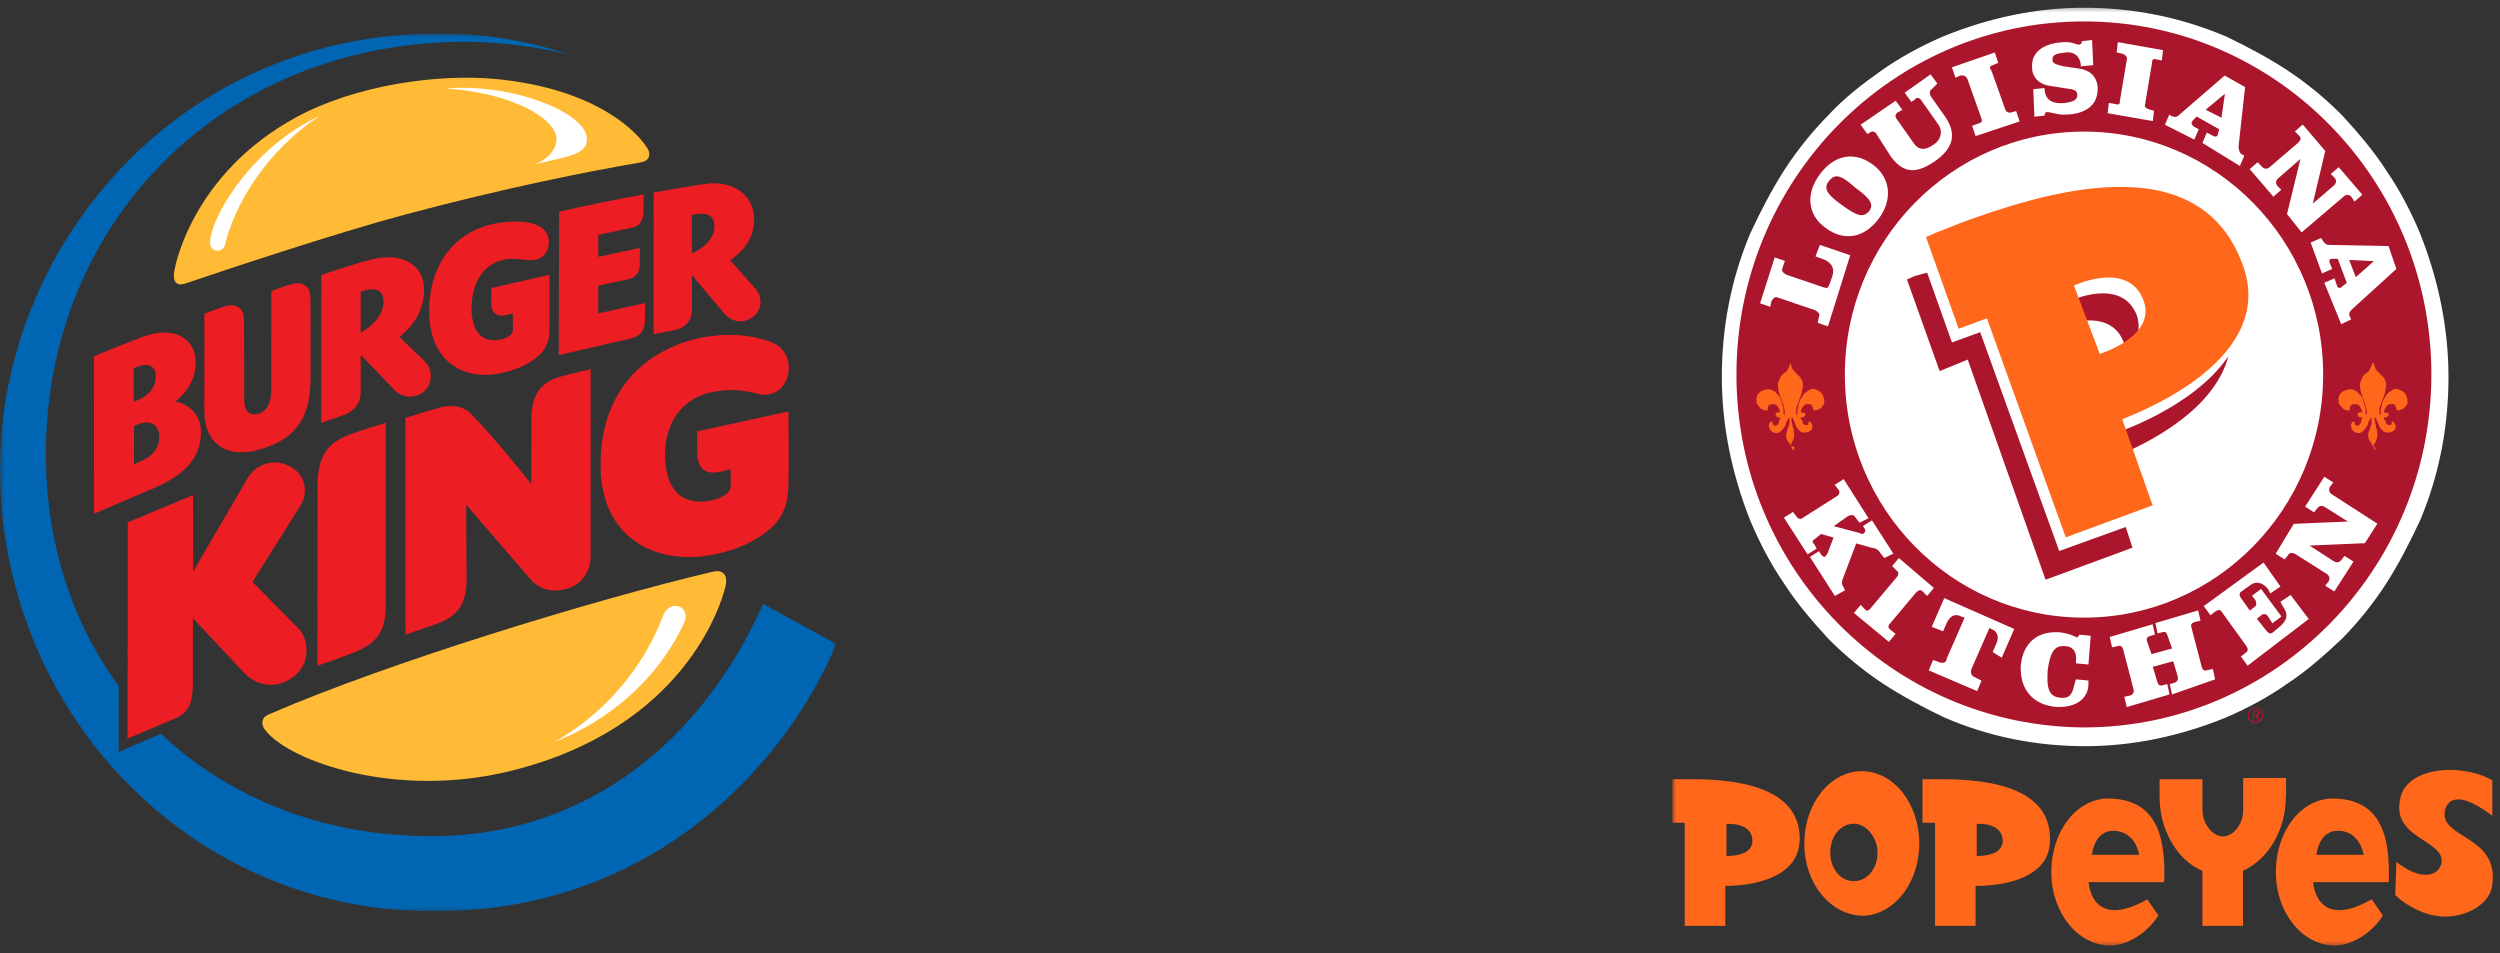 <?xml version="1.0" encoding="UTF-8"?>
<svg xmlns="http://www.w3.org/2000/svg" width="299" height="114" viewBox="0 0 299 114" fill="none">
  <rect x="0" y="0" width="299" height="114" fill="#333333" stroke="none"/>
  <g clip-path="url(#clip0_364_6)">
    <mask id="mask0_364_6" style="mask-type:luminance" maskUnits="userSpaceOnUse" x="0" y="4" width="100" height="105">
      <path d="M100 4H0V109H100V4Z" fill="white"></path>
    </mask>
    <g mask="url(#mask0_364_6)">
      <path d="M77.591 18.793C77.833 18.193 77.34 17.603 77.34 17.603C77.34 17.603 73.469 10.968 59.774 9.496C52.441 8.709 42.458 10.204 35.461 14.006C22.782 20.889 20.884 32.227 20.884 32.227C20.813 32.505 20.691 33.35 20.976 33.711C21.267 34.078 21.689 34.071 22.213 33.893C26.688 32.37 40.024 27.914 48.44 25.663C60.417 22.464 70.256 20.517 76.571 19.433C77.019 19.356 77.421 19.208 77.591 18.793Z" fill="#FFBB36"></path>
      <path d="M91.266 72.232C84.098 88.454 70.345 99.743 52.321 100C39.195 100.188 27.612 95.657 19.247 87.754L14.187 89.935L14.196 82.042C8.683 74.55 5.487 65.074 5.487 54.309C5.487 26.737 26.447 5.002 55.678 5.002C60.449 5.002 64.761 5.751 68.013 6.493C63.004 4.878 58.026 4.002 52.485 4.002C21.113 4.002 0.001 29.633 0 56.066C0 84.871 22.427 108.998 51.864 108.998C79.98 108.998 95.149 89.025 100 77.013L91.266 72.232Z" fill="#0066B3"></path>
      <path d="M83.99 66.533C88.115 66.062 90.969 64.391 92.536 62.841C93.964 61.428 94.297 59.482 94.299 58.036C94.356 55.912 94.299 49.209 94.299 49.209L83.381 51.589C83.381 51.589 83.38 52.418 83.377 54.159C83.397 55.859 84.21 56.784 85.979 56.456C86.533 56.365 87.386 56.091 87.386 56.091L87.401 58.191C87.391 58.131 87.562 59.362 84.811 59.911C81.21 60.48 79.574 58.248 79.531 54.303C79.603 50.076 81.975 47.638 84.853 46.97C88.091 46.222 89.923 46.999 91 47.165C94.616 47.71 95.642 42.248 92.352 40.966C89.921 39.979 86.766 39.801 83.758 40.406C79.743 41.213 71.846 44.6 71.824 55.603C71.845 64.347 78.243 67.197 83.99 66.533ZM48.5 75.905C48.5 75.905 51.85 74.747 52.14 74.645C54.832 73.709 55.813 72.095 55.801 69.304C55.767 66.272 55.762 60.361 55.762 60.361L63.551 69.404C64.817 70.721 66.402 70.833 67.854 70.404C69.355 69.961 70.605 68.578 70.642 66.628C70.655 60.098 70.639 44.161 70.639 44.161C70.639 44.161 68.626 44.591 66.956 45.069C65.033 45.617 63.554 46.852 63.554 50.113C63.554 51.267 63.55 57.89 63.55 57.89C63.55 57.89 59.166 52.351 56.3 49.462C54.767 47.919 52.231 48.84 52.231 48.84L48.494 49.98L48.5 75.905ZM46.142 50.564C46.142 50.564 43.796 51.257 41.887 51.951C39.409 52.854 37.98 54.299 37.98 58.08C37.98 61.552 37.974 79.625 37.974 79.625C37.974 79.625 40.145 78.876 42.169 78.107C45.048 77.014 46.134 75.522 46.134 72.477C46.134 69.86 46.142 50.564 46.142 50.564ZM34.501 55.69C32.348 54.705 30.5 55.804 29.715 57.019L23.097 68.36L23.085 59.217L15.284 62.473L15.259 88.329L20.755 86.008C20.755 86.008 21.834 85.699 22.485 84.669C23.083 83.719 23.061 82.126 23.061 82.126L23.068 73.927L29.21 80.495C30.559 81.906 33.036 82.63 35.223 80.851C37.2 79.242 36.894 76.499 35.791 75.271L30.196 69.596C30.196 69.596 35.12 61.776 35.925 60.47C36.994 58.734 36.456 56.585 34.501 55.69Z" fill="#EC1D23"></path>
      <path d="M31.445 86.082C31.155 86.757 31.817 87.425 31.817 87.425C34.657 91.015 47.265 95.568 60.95 92.235C81.85 87.142 86.266 72.244 86.766 70.141C86.868 69.712 86.95 69.022 86.555 68.608C86.223 68.263 85.753 68.259 85.099 68.411C70.583 71.85 46.428 79.279 32.502 85.291C31.903 85.549 31.632 85.645 31.445 86.082Z" fill="#FFBB36"></path>
      <path d="M19.05 52.197C19.031 50.772 17.931 49.994 16.031 50.955L16.027 55.537C16.027 55.537 16.642 55.263 17.092 55.051C18.203 54.532 19.076 53.598 19.05 52.197ZM15.994 48.056C16.29 47.94 16.58 47.812 16.865 47.671C17.894 47.166 18.627 46.229 18.635 45.016C18.646 43.635 17.517 43.278 15.996 44.07L15.994 48.056ZM24.037 51.542C24.099 55.158 21.514 57.082 18.147 58.488L11.249 61.441L11.233 42.611C11.233 42.611 15.579 40.825 16.997 40.306C21.027 38.828 23.397 40.609 23.397 43.322C23.397 45.132 22.628 46.671 20.959 48.023C22.603 48.299 24.006 49.66 24.037 51.542ZM37.132 35.649C37.132 34.063 36.049 33.642 34.74 34.021C33.681 34.327 32.448 34.812 32.448 34.812L32.44 46.518C32.427 47.684 32.248 49.144 30.822 49.505C29.728 49.783 29.21 49.048 29.209 47.884L29.194 38.302C29.194 36.708 28.093 36.231 26.788 36.667C25.32 37.161 24.439 37.517 24.439 37.517C24.439 37.517 24.456 45.806 24.436 49.121C24.417 53.007 27.076 54.947 31.129 53.741C34.705 52.676 37.092 50.66 37.137 45.484L37.132 35.649ZM75.468 40.487C76.498 40.263 77.141 39.529 77.141 38.261C77.141 37.119 77.145 36.25 77.145 36.25L71.55 37.482L71.56 34.165C71.56 34.165 74.303 33.579 75.064 33.412C76.021 33.201 76.522 32.675 76.522 31.573C76.522 30.545 76.516 29.656 76.516 29.656L71.558 30.716L71.557 28.086C71.557 28.086 74.135 27.544 75.523 27.25C76.606 27.02 76.963 26.274 76.963 25.246C76.963 24.577 76.973 23.253 76.973 23.253C74.5 23.693 69.799 24.639 66.868 25.316L66.828 42.481C66.828 42.481 72.402 41.158 75.468 40.487ZM43.135 39.794C43.139 39.791 45.903 38.352 45.873 36.07C45.846 34.118 44.062 34.545 43.136 34.888L43.135 39.794ZM43.142 42.442C43.142 42.442 43.133 45.729 43.129 47.056C43.117 48.299 42.275 49.197 41.208 49.608C40.316 49.916 38.42 50.574 38.42 50.574L38.428 32.898C38.428 32.898 42.342 31.524 44.643 30.985C48.22 30.147 50.764 31.787 50.718 34.698C50.695 37.469 49.161 39.151 47.783 40.302L50.812 43.232C51.742 44.141 51.807 45.784 50.76 46.776C50.14 47.364 48.479 47.973 47.179 46.64L43.142 42.442ZM82.744 30.287C82.75 30.287 85.475 29.241 85.444 27.04C85.415 25.178 83.596 25.515 82.737 25.709L82.744 30.287ZM78.171 39.973L78.179 23.024C78.179 23.024 83.09 22.149 84.359 21.985C87.88 21.529 90.242 23.498 90.194 26.295C90.175 28.755 88.641 30.235 87.338 31.123C87.338 31.123 89.733 33.842 90.375 34.561C91.237 35.531 91.198 37.188 89.923 38C88.669 38.797 87.427 38.38 86.706 37.578L82.752 32.906C82.752 32.906 82.765 35.779 82.762 37.034C82.751 38.283 82.033 39.193 80.748 39.461L78.171 39.973Z" fill="#EC1D23"></path>
      <path d="M65.726 32.859L58.759 34.453C58.759 34.453 58.75 35.195 58.749 36.406C58.759 37.313 59.391 37.903 60.3 37.714C60.873 37.594 61.332 37.487 61.332 37.487L61.343 39.437C61.35 40.208 60.201 40.713 59.008 40.685C57.337 40.642 56.41 39.333 56.386 36.843C56.438 33.568 57.967 31.646 60.049 31.109C61.089 30.839 62.035 30.971 62.77 31.067C64.566 31.359 65.599 30.487 65.636 28.992C65.673 27.391 64.264 26.401 61.239 26.507C54.679 26.735 51.325 31.484 51.325 37.151C51.325 42.955 55.088 45.519 59.681 44.682C62.277 44.155 63.568 43.305 64.463 42.515C65.357 41.724 65.726 40.542 65.726 39.532V32.859Z" fill="#EC1D23"></path>
      <path d="M38.277 13.876C30.594 17.293 25.406 25.428 25.121 28.872C25.009 30.24 26.81 30.437 26.979 28.983C28.601 22.702 33.563 16.78 38.277 13.876ZM63.739 19.712C67.883 18.688 70.159 18.534 70.2 16.668C70.272 13.545 61.428 9.923 53.329 10.579C61.581 11.134 66.53 14.335 66.557 16.566C66.573 17.977 65.359 19.222 63.739 19.712ZM66.307 88.752C72.525 86.287 78.501 81.58 81.807 74.529C82.761 72.491 80.002 71.45 79.224 73.843C77.288 78.856 73.311 84.742 66.307 88.752Z" fill="white"></path>
    </g>
  </g>
  <g clip-path="url(#clip1_364_6)">
    <mask id="mask1_364_6" style="mask-type:luminance" maskUnits="userSpaceOnUse" x="200" y="0" width="99" height="114">
      <path d="M299 0.582H200V113.418H299V0.582Z" fill="white"></path>
    </mask>
    <g mask="url(#mask1_364_6)">
      <path d="M248.833 76.883C266.1 76.883 280.124 62.631 280.124 45.084C280.124 27.538 266.1 13.286 248.833 13.286C231.567 13.286 217.542 27.538 217.542 45.084C217.542 62.631 231.705 76.883 248.833 76.883Z" fill="white"></path>
      <path d="M221.451 44.804C221.451 29.174 233.866 16.697 249.109 16.697C264.49 16.697 276.768 29.314 276.768 44.804C276.768 60.435 264.352 72.911 249.109 72.911C233.866 73.051 221.451 60.294 221.451 44.804ZM206.874 44.804C206.874 68.518 225.888 87.864 249.247 87.864C272.606 87.864 291.62 68.542 291.62 44.804C291.62 21.066 272.583 1.744 249.247 1.744C225.911 1.744 206.874 21.09 206.874 44.804Z" fill="#AC162C"></path>
      <path d="M249.247 72.07C245.614 72.07 242.097 71.392 238.855 69.874C235.751 68.495 232.785 66.579 230.348 63.986C227.911 61.392 225.888 58.495 224.554 55.341C223.06 51.907 222.393 48.495 222.393 44.781C222.393 41.066 223.06 37.514 224.554 34.22C225.911 31.066 227.796 28.052 230.348 25.575C232.9 23.099 235.751 21.043 238.855 19.688C242.235 18.169 245.591 17.492 249.247 17.492C252.903 17.492 256.397 18.169 259.639 19.688C262.743 21.066 265.709 22.982 268.146 25.575C270.583 28.052 272.606 31.066 273.939 34.22C275.434 37.655 276.101 41.066 276.101 44.781C276.101 48.495 275.434 52.047 273.939 55.341C272.583 58.495 270.698 61.509 268.146 63.986C265.709 66.462 262.743 68.518 259.639 69.874C256.397 71.252 252.88 72.07 249.247 72.07ZM249.247 15.739C233.452 15.739 220.646 28.753 220.646 44.804C220.646 60.855 233.452 73.869 249.247 73.869C265.042 73.869 277.848 60.855 277.848 44.804C277.848 28.753 265.019 15.739 249.247 15.739ZM207.679 44.804C207.679 21.487 226.302 2.562 249.247 2.562C272.192 2.562 290.792 21.487 290.792 44.781C290.792 68.075 272.169 86.999 249.247 86.999C226.302 86.883 207.679 68.098 207.679 44.804ZM249.247 0.926C243.453 0.926 237.774 2.165 232.394 4.361C229.842 5.459 227.267 6.838 224.968 8.473C222.807 9.992 220.508 11.767 218.623 13.823C216.737 15.739 214.852 18.076 213.358 20.412C211.863 22.748 210.53 25.342 209.311 27.959C207.012 33.449 205.932 39.197 205.932 45.084C205.932 50.972 207.15 56.743 209.311 62.21C210.392 64.803 211.748 67.42 213.358 69.757C214.852 72.093 216.737 74.289 218.623 76.345C220.508 78.261 222.807 80.177 225.106 81.696C227.405 83.214 229.957 84.57 232.532 85.808C237.935 88.144 243.591 89.242 249.385 89.242C255.179 89.242 260.858 88.004 266.237 85.808C268.79 84.71 271.364 83.331 273.664 81.696C275.963 80.177 278.124 78.261 280.147 76.345C282.032 74.43 283.918 72.093 285.412 69.757C286.907 67.42 288.24 64.827 289.458 62.21C291.758 56.72 292.838 50.972 292.838 45.084C292.838 39.197 291.62 33.426 289.458 27.959C288.378 25.365 287.021 22.748 285.412 20.412C283.918 18.076 282.032 15.879 280.147 13.823C278.262 11.908 275.963 9.992 273.664 8.473C271.364 6.954 268.812 5.599 266.237 4.361C260.719 2.025 255.041 0.926 249.247 0.926Z" fill="white"></path>
      <path d="M218.623 39.033L217.405 38.613L217.543 37.935C217.681 37.514 217.543 37.398 217.129 37.117L212.669 35.599C212.255 35.458 212.14 35.599 211.864 36.019L211.726 36.697L210.507 36.276L212.255 30.786L213.473 31.206L213.197 32.024C213.059 32.444 213.197 32.561 213.611 32.842L218.071 34.36C218.6 34.501 218.6 34.501 218.876 33.823L219.152 33.005C219.428 32.187 219.152 31.37 217.934 30.949L217.129 30.669L217.658 29.29L221.29 30.529L218.623 39.033ZM224.693 26.16C222.946 28.496 220.508 28.893 218.347 27.258C216.186 25.739 215.91 23.146 217.681 20.809C219.428 18.473 221.865 18.076 224.026 19.711C226.049 21.206 226.44 23.823 224.693 26.16ZM218.761 21.627C218.095 22.445 218.347 23.146 220.256 24.501C222.141 25.879 222.808 26.019 223.497 25.319C224.164 24.501 223.773 23.8 221.888 22.445C220.095 20.809 219.428 20.809 218.761 21.627ZM231.038 10.669C230.763 10.809 230.763 11.207 230.901 11.487L232.648 13.964C234.142 16.16 233.453 17.795 231.567 19.174C229.406 20.692 227.797 20.949 226.164 18.753L224.417 16.02C224.279 15.739 223.888 15.599 223.612 15.879L223.336 16.02L222.532 14.921L226.716 12.048L227.521 13.146L226.992 13.426C226.716 13.566 226.578 13.964 226.854 14.244L228.877 17.118C229.544 18.076 230.372 17.935 231.314 17.258C232.119 16.721 232.395 15.739 231.843 14.921L229.82 12.048C229.682 11.767 229.291 11.51 229.015 11.908L228.601 12.188L227.797 11.09L230.901 8.894L231.705 9.992L231.038 10.669ZM236.28 16.277L235.867 15.038L236.671 14.758C237.085 14.618 237.085 14.477 236.947 14.08L235.338 9.548C235.2 9.127 234.924 9.01 234.533 9.01L233.866 9.291L233.453 8.052L238.58 6.277L238.993 7.515L238.327 7.795C237.913 7.936 237.913 8.076 238.189 8.473L239.798 13.006C239.936 13.426 240.212 13.543 240.603 13.426L241.132 13.286L241.545 14.524L236.28 16.277ZM247.5 13.683C246.144 13.823 245.339 13.403 244.81 13.403C244.672 13.403 244.534 13.543 244.534 13.823L243.316 13.964L243.178 10.669L244.534 10.529V10.809C244.672 12.048 245.615 12.445 246.833 12.328C248.052 12.188 248.443 11.908 248.443 11.37C248.443 10.833 248.167 10.693 246.948 10.552L245.201 10.272C243.983 10.132 243.04 9.314 243.04 8.076C242.902 6.16 244.534 5.202 246.557 5.062C247.776 4.922 248.305 5.342 248.581 5.342C248.857 5.342 248.995 5.202 248.995 4.922L250.213 4.782L250.351 7.795L248.857 7.936V7.655C248.719 6.697 248.052 6.137 246.971 6.277C246.167 6.417 245.477 6.417 245.477 7.095C245.477 7.515 245.615 7.632 246.695 7.912L248.581 8.193C249.799 8.333 250.742 9.01 250.88 10.389C250.995 12.725 249.247 13.543 247.5 13.683ZM252.075 13.543L252.213 12.305L253.018 12.445C253.432 12.585 253.547 12.445 253.547 12.024L254.352 7.235C254.489 6.814 254.214 6.557 253.823 6.417L253.156 6.277L253.294 5.039L258.697 5.996L258.559 7.235L257.892 7.095C257.478 6.954 257.363 7.235 257.363 7.632L256.559 12.422C256.421 12.842 256.697 12.959 257.087 13.099L257.616 13.239L257.478 14.477L252.075 13.543ZM263.41 17.094L263.939 15.856L264.744 16.277C265.019 16.417 265.272 16.277 265.272 15.996L265.41 15.459L262.72 13.94L262.307 14.361C262.031 14.641 262.031 14.898 262.444 15.178L262.973 15.459L262.444 16.697L258.927 14.921L259.456 13.683L259.594 13.823C259.869 13.964 260.26 14.104 260.536 13.823L266.077 9.034L268.514 10.412L267.732 17.515C267.732 17.936 267.87 18.333 268.146 18.473L268.422 18.613L267.893 19.851L263.41 17.094ZM266.1 11.207L263.801 13.122L265.686 14.08L266.1 11.207ZM281.228 23.543C280.952 23.262 280.699 23.262 280.424 23.403L275.274 27.795L273.526 25.599L275.136 19.01L272.446 21.347C272.17 21.627 272.17 21.884 272.308 22.164L272.836 22.702L271.894 23.52L269.066 20.225L270.008 19.407L270.537 19.945C270.813 20.225 271.066 20.225 271.342 20.085L274.86 17.071C275.136 16.791 275.274 16.534 274.998 16.253L274.469 15.716L275.411 14.898L278.101 18.052L276.607 24.36L279.159 22.164C279.435 21.884 279.435 21.627 279.297 21.347L278.768 20.809L279.711 19.991L282.539 23.286L281.596 24.104L281.228 23.543ZM277.986 33.823L279.205 33.286L279.481 34.103C279.619 34.524 279.895 34.524 280.148 34.243L280.676 33.823L279.596 30.949H279.067C278.538 30.949 278.538 31.089 278.653 31.487L278.929 32.164L277.711 32.702L276.354 29.01L277.573 28.473L277.711 28.613C277.848 28.893 278.124 29.29 278.515 29.29L285.666 29.43L286.608 32.164L281.343 36.954C281.067 37.234 280.814 37.491 281.067 37.912L281.205 38.192L280.01 38.776L277.986 33.823ZM283.918 31.23L280.952 31.089L281.757 33.145L283.918 31.23ZM216.462 66.603L217.543 65.925L217.819 66.346C217.957 66.486 218.232 66.766 218.347 66.486C218.485 66.346 218.485 66.346 218.623 66.065L219.29 64.29L217.796 63.869L217.129 64.406C216.853 64.547 216.6 64.827 216.991 65.084L217.267 65.621L216.186 66.299L213.358 61.906L214.439 61.229L214.853 61.766C214.991 62.047 215.381 62.187 215.657 61.906L219.704 59.336C219.98 59.196 220.118 58.799 219.842 58.519L219.428 57.981L220.508 57.304L223.474 61.977L222.394 62.514L221.865 61.836C221.727 61.556 221.451 61.556 221.06 61.696L219.313 62.934L222.417 63.752C222.555 63.892 222.831 63.892 222.946 63.752C223.084 63.612 223.084 63.472 223.084 63.332L222.808 62.911L223.888 62.233L226.44 66.205L225.36 66.743L224.831 66.065C224.693 65.785 224.302 65.528 223.888 65.528L222.003 64.99L220.394 69.243C220.256 69.663 220.256 69.78 220.394 70.06L220.669 70.598L219.451 71.275L216.462 66.603ZM221.727 73.308L222.532 72.35L223.061 72.888C223.336 73.168 223.474 73.028 223.727 72.747L226.831 69.056C227.107 68.775 227.107 68.378 226.831 68.238L226.302 67.701L227.107 66.743L231.291 70.317L230.487 71.275L229.958 70.738C229.682 70.458 229.429 70.598 229.153 70.878L226.049 74.57C225.774 74.85 225.774 75.107 226.187 75.387L226.716 75.808L225.911 76.766L221.727 73.308ZM238.327 77.981L238.741 77.023C239.154 76.205 238.878 75.504 238.212 75.247L237.936 75.107L235.775 80.037C235.637 80.457 235.775 80.855 236.189 80.995L236.993 81.415L236.464 82.654L230.671 80.177L231.199 78.939L232.004 79.219C232.418 79.359 232.809 79.219 232.809 78.799L234.97 73.869L234.556 73.729C233.751 73.308 233.2 73.729 232.809 74.546L232.395 75.504L231.038 74.967L232.533 71.532L240.902 75.224L239.407 78.658L238.327 77.981ZM245.868 84.546C243.04 84.266 241.545 82.35 241.683 79.616C241.959 76.743 243.845 75.364 246.535 75.644C247.477 75.785 248.029 76.065 248.282 76.182C248.42 76.322 248.558 76.182 248.696 75.901L250.052 76.042L249.776 79.476L248.282 79.336V79.056C248.42 78.098 248.006 77.28 246.925 77.28C245.707 77.14 245.178 78.098 244.902 80.154C244.764 82.35 245.04 83.308 246.397 83.448C247.615 83.588 247.891 82.911 248.144 81.672L248.282 81.252L249.776 81.392V81.813C249.776 83.331 248.558 84.686 245.868 84.546ZM259.777 83.051L259.502 81.813L260.03 81.672C260.444 81.532 260.559 81.252 260.444 80.855L259.915 79.079L257.478 79.757L258.007 81.532C258.145 81.953 258.283 82.07 258.674 81.953L259.203 81.813L259.479 83.051L254.352 84.57L254.076 83.331L254.742 83.191C255.156 83.051 255.271 82.77 255.156 82.373L253.938 77.7C253.8 77.28 253.662 77.163 253.271 77.28L252.604 77.42L252.328 76.182L257.455 74.663L257.731 75.901L257.202 76.042C256.789 76.182 256.674 76.322 256.789 76.719L257.317 78.238L259.777 77.56L259.249 76.042C259.111 75.621 258.973 75.504 258.582 75.621L258.053 75.761L257.777 74.523L262.904 73.004L263.18 74.243L262.513 74.383C262.1 74.523 261.985 74.663 262.1 75.06L263.318 79.733C263.456 80.154 263.594 80.27 263.985 80.154L264.652 80.013L264.927 81.252L259.777 83.051ZM268.813 79.616L268.008 78.518L268.537 78.098C268.813 77.957 268.951 77.677 268.675 77.28L265.709 73.168C265.571 72.888 265.295 72.888 264.905 73.168L264.376 73.588L263.571 72.49L270.721 67.28L272.744 70.154L271.526 70.972L271.25 70.434C270.583 69.617 269.756 69.476 269.089 70.014L268.146 70.691C267.87 70.832 267.732 71.112 268.008 71.509L269.089 73.028L269.618 72.607C269.894 72.467 269.894 72.07 269.756 71.789L269.342 71.252L270.422 70.434L272.859 73.729L271.779 74.546L271.25 73.729C271.112 73.448 270.721 73.308 270.445 73.588L269.917 74.009L271.135 75.528C271.411 75.808 271.549 75.808 271.802 75.668L272.606 74.99C273.411 74.313 273.825 73.612 273.02 72.514L272.744 71.976L273.963 71.159L276.124 74.032L268.813 79.616ZM278.653 58.238C278.515 58.519 278.515 58.776 278.791 59.056L284.332 62.631L282.838 64.967L276.216 65.247L279.182 67.163C279.458 67.303 279.711 67.303 279.987 67.023L280.401 66.486L281.481 67.163L279.182 70.738L278.101 70.06L278.515 69.523C278.653 69.243 278.653 68.986 278.377 68.705L274.469 66.229C274.193 66.089 273.802 66.089 273.664 66.369L273.25 66.906L272.17 66.229L274.331 62.654L280.814 62.374L277.986 60.598C277.711 60.458 277.458 60.458 277.182 60.738L276.768 61.276L275.687 60.598L277.986 57.023L279.067 57.701L278.653 58.238Z" fill="white"></path>
      <path d="M253.018 51.79L253.822 54.266C257.593 52.631 264.881 48.776 266.514 42.608C262.329 48.776 253.018 51.79 253.018 51.79ZM247.5 36.019L248.305 38.496C250.328 38.075 253.156 38.215 254.098 41.229C254.236 41.51 254.236 41.767 254.236 42.047C255.455 41.089 256.122 39.57 255.593 37.795C253.822 33.005 247.5 36.019 247.5 36.019ZM236.832 39.734L233.452 40.949L230.486 32.608L229.015 33.005L228.072 33.426L231.981 44.383L235.338 43.005L244.649 69.336L255.041 65.504L254.236 63.028L246.281 65.902L236.832 39.734Z" fill="#AC162C"></path>
      <path d="M253.822 50.154L257.455 60.434L247.063 64.266L237.637 38.075L234.257 39.313L230.348 28.356L231.291 27.935L234.395 26.697C244.12 23.146 262.996 16.977 268.261 31.767C272.583 43.706 253.822 50.014 253.822 50.154ZM251.132 42.327C251.132 42.327 257.869 40.271 256.397 36.019C254.65 31.089 248.167 34.103 248.167 34.103H248.029L251.132 42.327ZM214.439 53.846C214.3 53.706 214.3 53.425 214.163 53.309C214.025 53.168 214.025 53.168 214.025 53.028C213.611 52.608 213.496 52.07 213.749 51.51C213.749 51.369 213.887 51.229 213.887 50.972C214.025 50.832 214.025 50.551 214.025 50.294V50.014C214.025 49.874 213.887 50.014 213.887 50.014C213.887 50.154 213.887 50.154 213.749 50.294C213.611 50.435 213.611 50.832 213.473 50.972C213.335 51.112 213.335 51.252 213.059 51.51C212.783 51.79 212.392 51.93 211.978 51.65C211.45 51.369 211.45 50.551 211.84 50.411H211.978C211.978 50.551 211.978 50.692 212.116 50.832C212.254 50.972 212.53 50.972 212.645 50.692C212.783 50.551 212.783 50.551 212.783 50.271C212.921 50.131 212.921 49.991 212.921 49.991C212.921 49.851 212.645 49.991 212.507 49.851C212.369 49.71 212.369 49.71 212.369 49.57V49.43C212.507 49.29 212.783 49.29 212.898 49.29C212.898 49.29 212.898 49.15 212.76 48.869C212.622 48.589 212.484 48.332 212.093 48.332C211.955 48.332 211.68 48.332 211.565 48.472C211.427 48.612 211.427 48.752 211.427 48.893V49.033C211.289 49.173 210.898 49.033 210.622 48.893C210.484 48.752 210.208 48.472 210.093 48.215V48.075C209.955 47.538 210.231 46.837 210.898 46.697C211.174 46.556 211.427 46.556 211.702 46.556C211.978 46.697 212.231 46.697 212.507 47.094C212.921 47.374 213.036 47.911 213.174 48.332V48.472C213.312 48.612 213.312 48.893 213.312 49.15V49.57H213.45V49.15C213.45 48.869 213.312 48.729 213.312 48.472C213.174 47.935 212.898 47.514 212.783 46.953C212.645 46.673 212.645 46.276 212.645 45.995C212.645 45.715 212.783 45.458 212.921 45.178C213.059 44.757 213.45 44.64 213.726 44.36C213.864 44.08 214.002 43.823 214.14 43.402C214.278 43.823 214.278 44.08 214.553 44.36L215.358 45.178C215.496 45.458 215.634 45.715 215.634 45.995C215.634 46.416 215.496 46.673 215.496 46.953C215.358 47.491 215.082 47.911 214.967 48.472C214.829 48.612 214.829 48.893 214.829 49.15V49.57C214.829 49.57 214.967 49.71 214.967 49.57V49.15C214.967 48.869 215.105 48.612 215.105 48.472V48.332C215.243 47.795 215.519 47.514 215.772 47.094C215.91 46.953 216.301 46.673 216.577 46.556C216.852 46.416 217.105 46.556 217.381 46.697C217.91 46.837 218.186 47.514 218.186 48.075V48.215C218.048 48.495 217.91 48.752 217.657 48.893C217.381 49.033 216.99 49.173 216.852 49.033V48.893C216.852 48.752 216.715 48.612 216.715 48.472C216.577 48.332 216.439 48.332 216.186 48.332C215.772 48.332 215.657 48.612 215.519 48.869C215.381 49.01 215.381 49.15 215.381 49.29C215.381 49.43 215.657 49.29 215.91 49.43V49.57C215.91 49.71 215.91 49.71 215.772 49.851C215.634 49.991 215.358 49.851 215.358 49.991C215.358 49.991 215.358 50.131 215.496 50.271C215.634 50.411 215.634 50.551 215.634 50.692C215.772 50.832 216.048 50.832 216.163 50.832C216.278 50.832 216.301 50.551 216.301 50.411H216.439C216.852 50.692 216.967 51.369 216.301 51.65C215.887 51.79 215.496 51.79 215.22 51.51C215.082 51.369 214.944 51.229 214.806 50.972C214.668 50.692 214.668 50.551 214.53 50.294C214.53 50.154 214.53 50.154 214.393 50.014C214.393 49.874 214.254 49.874 214.254 50.014V50.294C214.254 50.435 214.393 50.715 214.393 50.972C214.393 51.112 214.53 51.252 214.53 51.51C214.668 52.047 214.53 52.608 214.254 53.028C214.117 53.168 214.117 53.168 214.117 53.309C214.714 53.425 214.714 53.566 214.439 53.846C214.576 53.846 214.576 53.706 214.439 53.846ZM284.056 53.846C283.918 53.706 283.918 53.425 283.78 53.309C283.642 53.168 283.642 53.168 283.642 53.028C283.228 52.608 283.113 52.07 283.366 51.51C283.366 51.369 283.504 51.229 283.504 50.972C283.642 50.832 283.642 50.551 283.642 50.294V50.014C283.642 49.874 283.504 50.014 283.504 50.014C283.504 50.154 283.504 50.154 283.366 50.294C283.228 50.435 283.228 50.832 283.09 50.972C282.952 51.112 282.952 51.252 282.676 51.51C282.4 51.79 282.01 51.93 281.596 51.65C281.067 51.369 281.067 50.551 281.458 50.411H281.596C281.596 50.551 281.596 50.692 281.734 50.832C281.872 50.972 282.148 50.972 282.262 50.692C282.4 50.551 282.4 50.551 282.4 50.271C282.538 50.131 282.538 49.991 282.538 49.991C282.538 49.851 282.262 49.991 282.124 49.851C281.987 49.71 281.987 49.71 281.987 49.57V49.43C282.124 49.29 282.4 49.29 282.515 49.29C282.515 49.29 282.515 49.15 282.377 48.869C282.239 48.589 282.102 48.332 281.711 48.332C281.573 48.332 281.297 48.332 281.182 48.472C281.044 48.612 281.044 48.752 281.044 48.893V49.033C280.906 49.173 280.515 49.033 280.239 48.893C280.101 48.752 279.825 48.472 279.71 48.215V48.075C279.572 47.538 279.848 46.837 280.515 46.697C280.791 46.556 281.044 46.556 281.32 46.556C281.596 46.697 281.849 46.697 282.124 47.094C282.538 47.374 282.653 47.911 282.791 48.332V48.472C282.929 48.612 282.929 48.893 282.929 49.15V49.57H283.067V49.15C283.067 48.869 282.929 48.729 282.929 48.472C282.791 47.935 282.515 47.514 282.4 46.953C282.262 46.673 282.262 46.276 282.262 45.995C282.262 45.715 282.4 45.458 282.538 45.178C282.676 44.757 283.067 44.64 283.343 44.36C283.481 44.08 283.619 43.823 283.757 43.402H283.895C284.033 43.823 284.033 44.08 284.309 44.36L285.113 45.178C285.251 45.458 285.389 45.715 285.389 45.995C285.389 46.416 285.251 46.673 285.251 46.953C285.113 47.491 284.837 47.911 284.722 48.472C284.585 48.612 284.585 48.893 284.585 49.15V49.57C284.585 49.57 284.722 49.71 284.722 49.57V49.15C284.722 48.869 284.86 48.612 284.86 48.472V48.332C284.998 47.795 285.274 47.514 285.527 47.094C285.665 46.953 286.056 46.673 286.332 46.556C286.608 46.416 286.861 46.556 287.137 46.697C287.665 46.837 287.941 47.514 287.941 48.075V48.215C287.803 48.495 287.665 48.752 287.412 48.893C287.137 49.033 286.746 49.173 286.608 49.033V48.893C286.608 48.752 286.47 48.612 286.47 48.472C286.47 48.332 286.194 48.332 285.941 48.332C285.527 48.332 285.412 48.612 285.274 48.869C285.136 49.01 285.136 49.15 285.136 49.29C285.136 49.43 285.412 49.29 285.665 49.43V49.57C285.665 49.71 285.665 49.71 285.527 49.851C285.389 49.991 285.113 49.851 285.113 49.991C285.113 49.991 285.113 50.131 285.251 50.271C285.389 50.411 285.389 50.551 285.389 50.692C285.527 50.832 285.803 50.832 285.918 50.832C286.033 50.832 286.056 50.551 286.056 50.411H286.194C286.608 50.692 286.723 51.369 286.056 51.65C285.642 51.79 285.251 51.79 284.975 51.51C284.837 51.369 284.7 51.229 284.562 50.972C284.424 50.692 284.424 50.551 284.286 50.294C284.286 50.154 284.148 50.154 284.148 50.014C284.148 49.874 284.01 49.874 284.01 50.014V50.294C284.01 50.435 284.148 50.715 284.148 50.972C284.148 51.112 284.286 51.252 284.286 51.51C284.424 52.047 284.286 52.608 284.01 53.028C283.872 53.168 283.872 53.168 283.872 53.309C283.918 53.425 284.194 53.566 284.056 53.846ZM273.388 95.247C273.388 99.359 271.227 102.793 268.261 104.148V110.737H263.41V104.148C260.444 102.91 258.283 99.359 258.283 95.247V93.191H263.41V96.882C263.41 98.518 264.628 100.036 265.847 100.036C267.065 100.036 268.284 98.658 268.284 96.882V93.05H273.411V95.247M215.795 100.878C215.795 96.088 218.899 92.233 222.669 92.233C226.44 92.233 229.544 96.064 229.544 100.878C229.544 105.69 226.44 109.522 222.669 109.522C218.899 109.382 215.795 105.667 215.795 100.878ZM221.727 105.387C223.336 105.387 224.555 103.868 224.555 101.952C224.555 100.177 223.198 98.518 221.727 98.518C220.117 98.518 218.899 100.036 218.899 101.952C218.899 103.868 220.094 105.387 221.727 105.387ZM286.47 107.046C287.275 107.863 289.298 109.242 291.321 109.522C294.011 110.06 297.667 108.564 298.057 105.948C299 99.92 291.85 100.317 292.402 97.046C292.402 97.046 292.539 95.27 294.563 95.667C296.057 95.948 298.08 97.583 298.08 97.583V93.331C297.552 93.05 296.586 92.513 294.839 92.233C291.735 91.695 287.412 92.513 287.022 95.808C286.217 100.34 292.425 100.48 292.011 103.214C292.011 103.214 291.735 104.849 289.712 104.592C288.217 104.452 286.608 103.074 286.608 103.074L286.47 107.046ZM206.346 105.948V110.737H201.494V98.401H200V93.191H202.023C206.484 93.191 215.381 93.611 215.243 100.457C215.105 106.228 206.346 105.948 206.346 105.948ZM206.484 102.373C206.484 102.373 209.587 102.513 209.587 100.597C209.587 98.261 206.484 98.541 206.484 98.541V102.373ZM236.28 105.948V110.737H231.429V98.401H229.934V93.191H231.958C236.418 93.191 245.316 93.611 245.178 100.457C245.201 106.228 236.418 105.948 236.28 105.948ZM236.418 102.373C236.418 102.373 239.522 102.513 239.522 100.597C239.522 98.261 236.418 98.541 236.418 98.541V102.373ZM255.846 102.233C255.846 102.233 255.432 99.359 252.742 99.359C250.443 99.359 250.19 102.233 250.19 102.233H255.846ZM258.145 109.499C256.926 111.415 254.627 113.073 252.351 113.073C248.58 113.073 245.339 109.242 245.339 104.289C245.339 99.335 248.442 95.387 252.351 95.504C257.478 95.644 259.087 99.335 258.834 105.504H249.799C249.799 105.504 250.075 111.391 256.811 107.56L258.145 109.499ZM282.699 102.233C282.699 102.233 282.285 99.359 279.595 99.359C277.296 99.359 277.043 102.233 277.043 102.233H282.699ZM284.998 109.499C283.78 111.415 281.481 113.073 279.205 113.073C275.434 113.073 272.192 109.242 272.192 104.289C272.192 99.335 275.296 95.387 279.205 95.504C284.332 95.644 285.941 99.335 285.688 105.504H276.653C276.653 105.504 276.928 111.391 283.665 107.56L284.998 109.499Z" fill="#FF671B"></path>
      <path d="M295.919 106.905H295.781V107.186H295.919C296.057 107.186 296.057 107.186 296.057 107.046C296.195 106.905 296.195 106.905 295.919 106.905ZM296.195 107.723L295.919 107.303H295.781V107.723H295.643V106.625H296.057C296.333 106.625 296.471 106.765 296.471 106.905C296.471 107.046 296.333 107.186 296.195 107.186V107.723ZM295.919 106.345C295.39 106.345 295.115 106.765 295.115 107.162C295.115 107.7 295.528 107.98 295.919 107.98C296.448 107.98 296.724 107.56 296.724 107.162C296.724 106.765 296.333 106.345 295.919 106.345ZM295.919 108.144C295.39 108.144 295.115 107.723 295.115 107.186C295.115 106.648 295.528 106.368 295.919 106.368C296.333 106.368 296.862 106.789 296.862 107.186C296.862 107.723 296.471 108.144 295.919 108.144Z" fill="#FF671B"></path>
      <path d="M269.755 85.107H269.617V85.387H269.755C269.893 85.387 270.031 85.387 270.031 85.247C270.008 85.107 270.008 85.107 269.755 85.107ZM270.008 86.065L269.732 85.528H269.594V86.065H269.456V84.967H269.87C270.146 84.967 270.283 85.107 270.283 85.247C270.283 85.387 270.146 85.528 270.008 85.528L270.283 86.065H270.008ZM269.755 84.686C269.226 84.686 268.95 85.107 268.95 85.504C268.95 85.901 269.364 86.322 269.755 86.322C270.146 86.322 270.559 85.901 270.559 85.504C270.559 85.107 270.283 84.686 269.755 84.686ZM269.755 86.485C269.226 86.485 268.812 86.065 268.812 85.528C268.812 84.99 269.226 84.57 269.755 84.57C270.283 84.57 270.697 84.99 270.697 85.528C270.697 86.065 270.283 86.485 269.755 86.485Z" fill="#AC162C"></path>
    </g>
  </g>
  <defs>
    <clipPath id="clip0_364_6">
      <rect width="100" height="105" fill="white" transform="translate(0 4)"></rect>
    </clipPath>
    <clipPath id="clip1_364_6">
      <rect width="99" height="114" fill="white" transform="translate(200)"></rect>
    </clipPath>
  </defs>
</svg>
